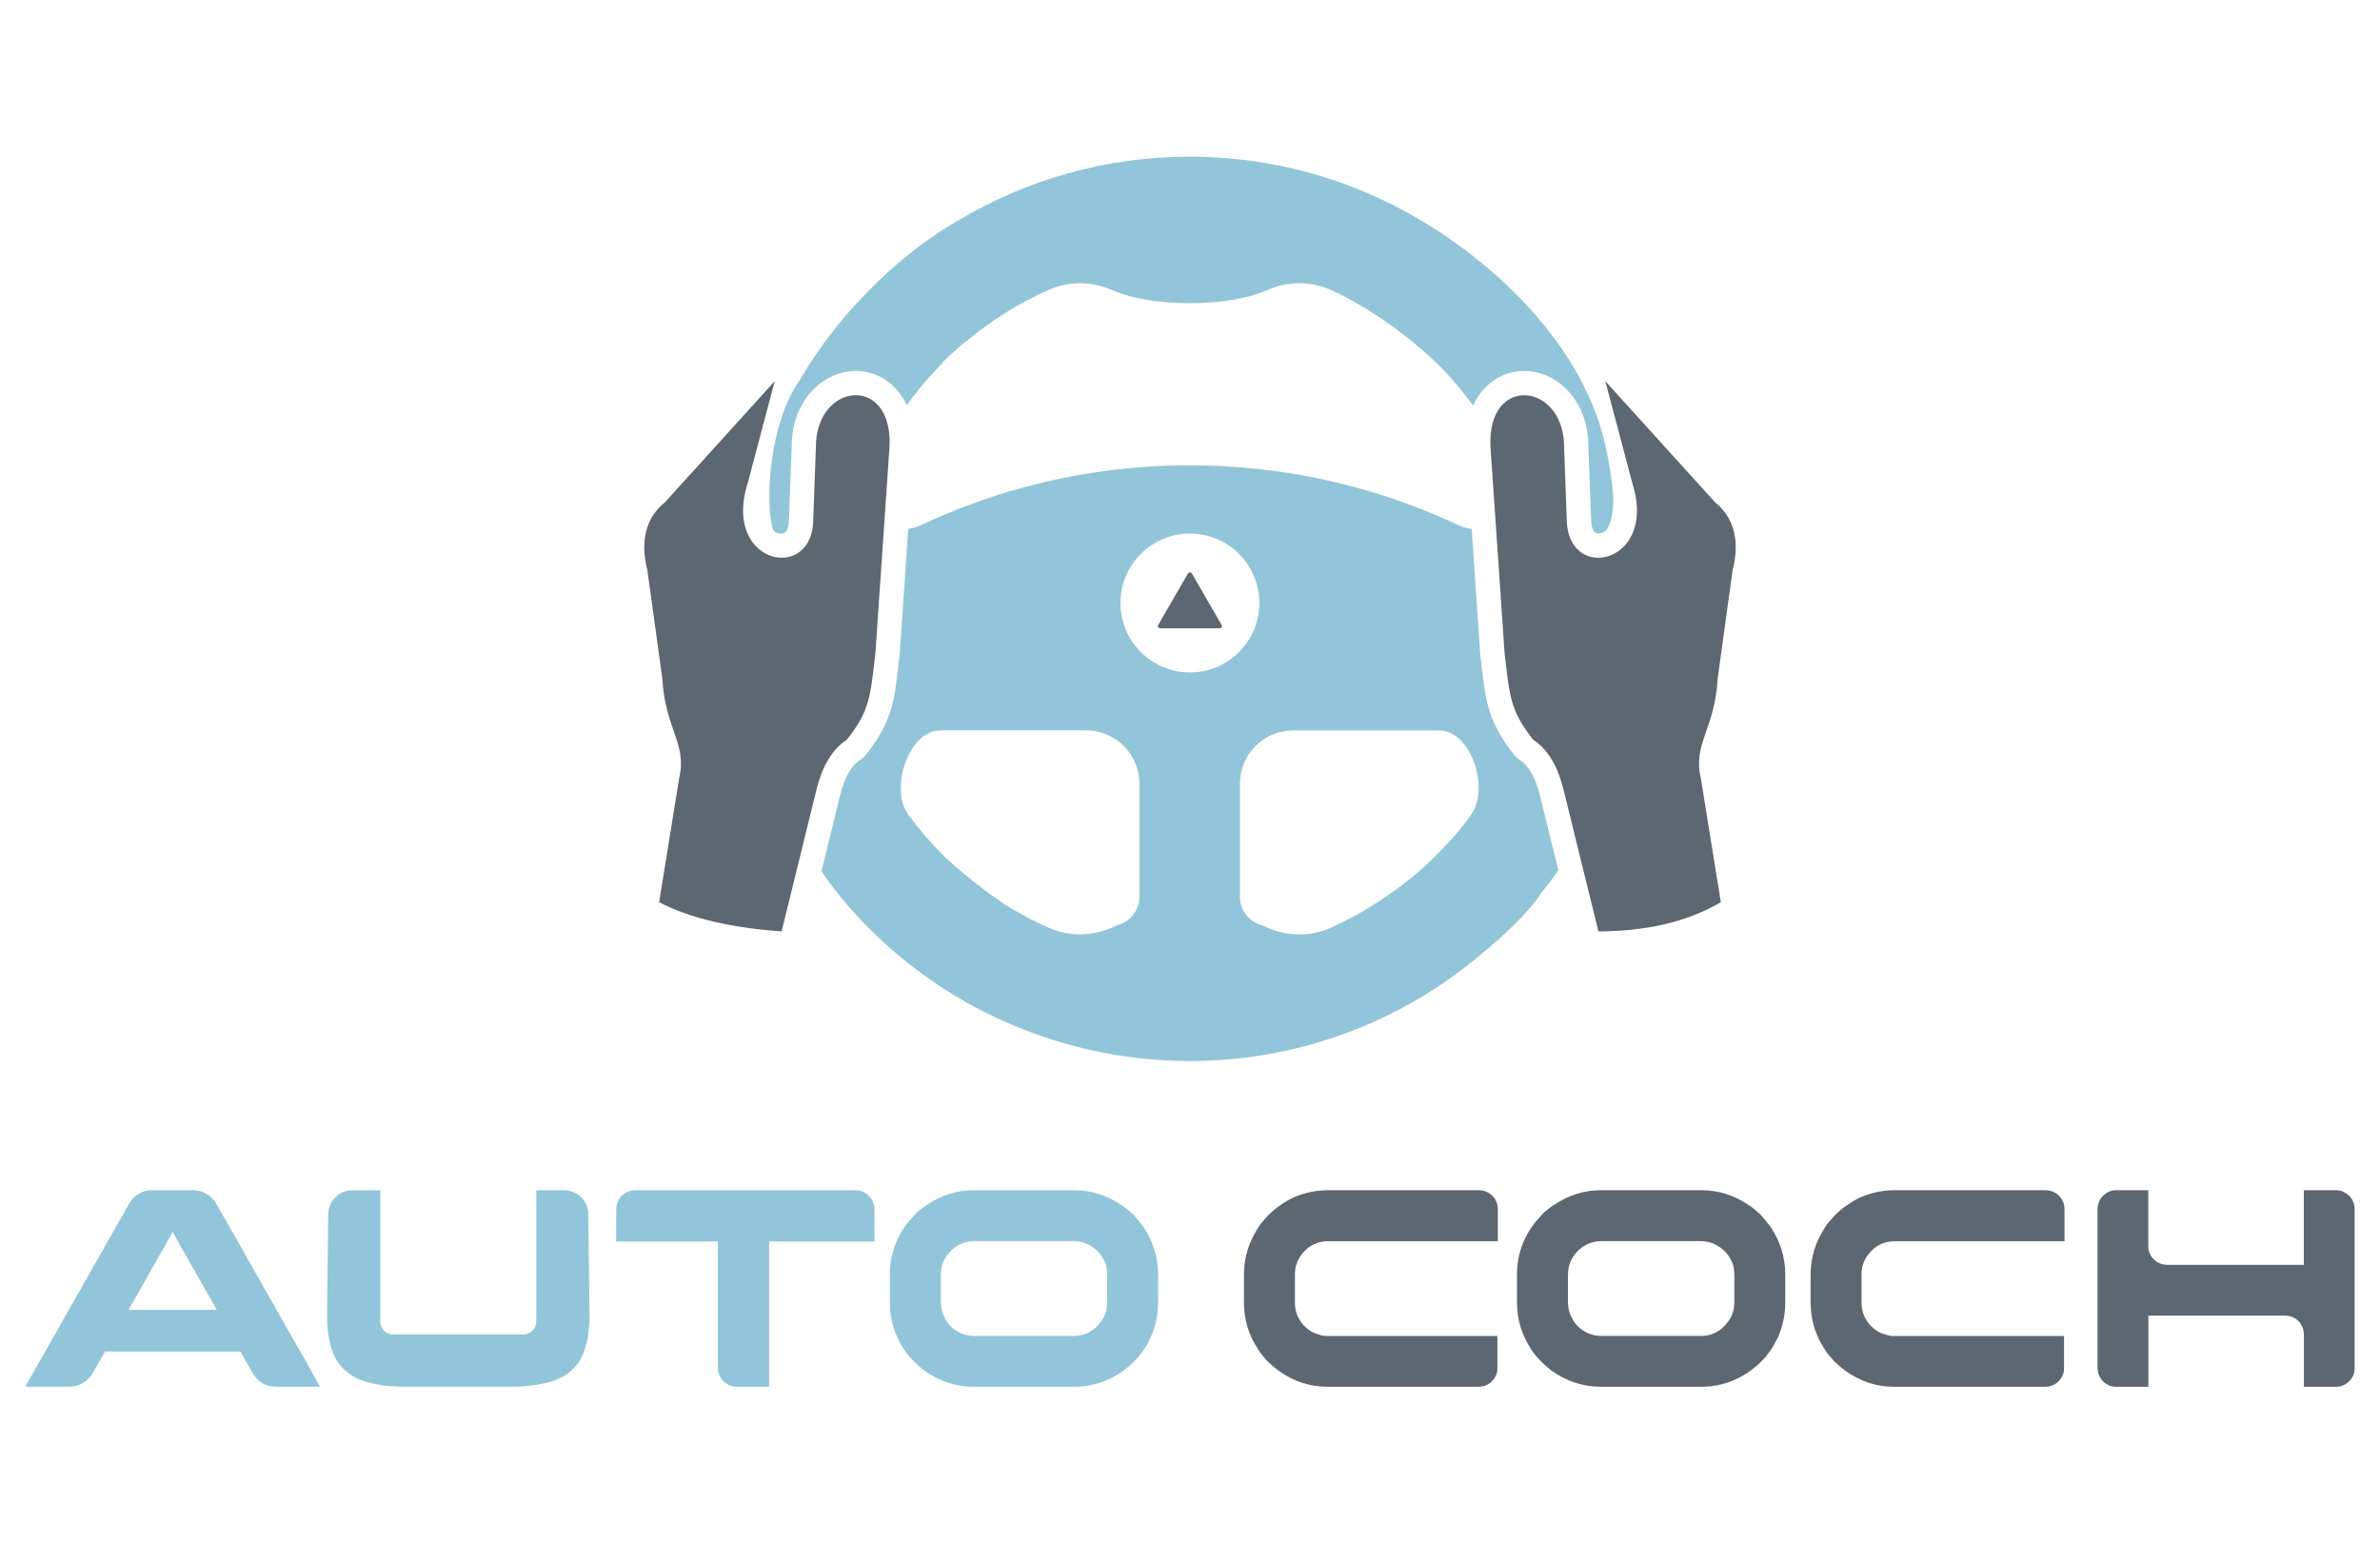 <?xml version="1.0" encoding="utf-8"?>
<!-- Generator: Adobe Illustrator 16.0.0, SVG Export Plug-In . SVG Version: 6.00 Build 0)  -->
<!DOCTYPE svg PUBLIC "-//W3C//DTD SVG 1.1//EN" "http://www.w3.org/Graphics/SVG/1.1/DTD/svg11.dtd">
<svg version="1.1" id="Calque_1" xmlns="http://www.w3.org/2000/svg" xmlns:xlink="http://www.w3.org/1999/xlink" x="0px" y="0px"
	 width="124.5px" height="80.75px" viewBox="0 -15.75 124.5 80.75" enable-background="new 0 -15.75 124.5 80.75"
	 xml:space="preserve">
<g>
	<g>
		<path fill="#92C5D9" d="M40.419,11.904c0.075,0.268,0.391,0.269,0.521,0.252c0.257-0.033,0.313-0.431,0.327-0.615l0.146-3.887
			c-0.011-2.36,1.496-3.785,2.992-3.974c0.847-0.108,1.689,0.166,2.31,0.752c0.248,0.235,0.511,0.563,0.717,1.017
			c0.571-0.793,1.205-1.539,1.895-2.228l-0.021-0.015c0.396-0.391,0.797-0.746,1.176-1.061l0.009,0.006
			c1.319-1.111,2.795-2.042,4.393-2.746c1.055-0.466,2.25-0.446,3.301,0.025c0.928,0.415,2.396,0.683,4.051,0.683
			s3.125-0.269,4.049-0.683c1.053-0.471,2.26-0.488,3.316-0.021c3.002,1.375,5.25,3.525,5.822,4.102
			c0.59,0.617,1.137,1.271,1.637,1.964c0.209-0.466,0.477-0.805,0.73-1.043c0.496-0.472,1.139-0.739,1.809-0.771h0.262
			c0.08,0.003,0.16,0.009,0.238,0.019c1.498,0.189,3.004,1.615,2.994,3.975l0.145,3.887c0.012,0.184,0.068,0.582,0.324,0.615
			c0.129,0.017,0.383-0.012,0.521-0.252c0.592-1.034,0.182-2.86-0.018-3.944C83.016,2.324,77.854-2.478,72.957-4.979
			c-3.221-1.644-6.867-2.574-10.723-2.574c-4.406,0-8.534,1.211-12.07,3.316c-1.632,0.918-3.056,2.082-4.195,3.177
			c-0.017,0.016-0.034,0.031-0.049,0.047c-0.4,0.388-0.765,0.768-1.091,1.123l-0.007-0.005c-0.458,0.496-0.892,1.012-1.306,1.546
			c-0.353,0.452-0.542,0.73-0.54,0.729c-0.418,0.584-0.812,1.188-1.176,1.811C40.274,6.347,40.006,10.414,40.419,11.904z"/>
		<path fill="#92C5D9" d="M80.545,25.825c-0.23-0.898-0.578-1.511-1.033-1.808c-0.113-0.074-0.215-0.167-0.297-0.271
			c-1.369-1.714-1.492-2.777-1.715-4.703c-0.02-0.154-0.039-0.315-0.059-0.484c-0.002-0.021-0.008-0.042-0.008-0.065l-0.447-6.574
			c-0.225-0.021-0.459-0.084-0.688-0.192c-1.709-0.806-3.479-1.456-5.279-1.951c-5.742-1.577-11.83-1.577-17.576,0
			c-1.8,0.495-3.566,1.146-5.278,1.95c-0.219,0.102-0.439,0.164-0.654,0.189l-0.449,6.578c-0.001,0.022-0.003,0.043-0.007,0.064
			c-0.02,0.17-0.039,0.331-0.056,0.485c-0.223,1.926-0.347,2.988-1.715,4.703c-0.083,0.105-0.185,0.197-0.299,0.271
			c-0.453,0.295-0.801,0.909-1.03,1.809l-0.982,3.997c0,0,3.41,5.524,10.57,8.282c1.346,0.531,2.75,0.947,4.205,1.227
			c1.451,0.281,2.951,0.428,4.484,0.428c5.107,0,9.842-1.629,13.713-4.389c0,0,0.01-0.006,0.021-0.018
			c0.525-0.375,1.029-0.768,1.52-1.182c1.084-0.895,2.457-2.139,3.139-3.204c0.311-0.384,0.609-0.776,0.895-1.182L80.545,25.825z
			 M59.602,31.173c0,0.655-0.416,1.23-1.033,1.446c-0.127,0.046-0.248,0.094-0.361,0.145c-1.064,0.466-2.275,0.5-3.338,0.029
			c-0.779-0.345-1.529-0.745-2.247-1.19c-0.166-0.108-1.814-1.201-3.303-2.618l0.004-0.005c-0.654-0.654-1.259-1.354-1.806-2.1
			c-0.026-0.04-0.052-0.079-0.079-0.116c-0.861-1.346,0.111-4.303,1.748-4.303h7.631c1.539,0,2.783,1.246,2.783,2.783V31.173z
			 M62.244,19.429c-2.004,0-3.631-1.626-3.631-3.633c0-2.006,1.627-3.631,3.631-3.631c2.008,0,3.633,1.625,3.633,3.631
			C65.877,17.802,64.252,19.429,62.244,19.429z M76.947,26.881c-0.598,0.922-2.104,2.484-3.098,3.276
			c-0.008,0.004-0.012,0.011-0.018,0.016c-0.816,0.659-1.85,1.389-3.115,2.078c-0.363,0.192-0.738,0.373-1.115,0.542
			c-1.057,0.469-2.264,0.456-3.318-0.018c-0.119-0.055-0.248-0.107-0.383-0.153c-0.619-0.219-1.037-0.795-1.037-1.448v-5.927
			c0-1.538,1.248-2.783,2.783-2.783h7.633C76.965,22.464,77.945,25.524,76.947,26.881z"/>
		<path fill="#5C6771" d="M90.635,14.074c0.412-1.593,0.02-2.787-0.912-3.538l-5.75-6.348l1.42,5.354
			c0.293,0.929,0.293,1.704,0.117,2.308c0,0.001,0,0.001,0,0.001c-0.617,2.105-3.395,2.183-3.545-0.245L81.82,7.675
			c0.027-3.192-3.512-3.802-3.834-0.77c-0.025,0.25-0.029,0.526-0.012,0.825l0.268,3.891l0.463,6.787
			c0.266,2.227,0.27,2.998,1.502,4.548c0.768,0.497,1.271,1.384,1.574,2.566l0.691,2.816l1.143,4.641
			c2.438-0.006,4.6-0.472,6.404-1.528l-1.051-6.51c-0.418-1.795,0.746-2.563,0.885-5.194L90.635,14.074z"/>
		<path fill="#5C6771" d="M44.293,22.956c1.236-1.55,1.237-2.321,1.502-4.548l0.461-6.768l0.268-3.911
			c0.022-0.318,0.016-0.609-0.017-0.872c-0.354-2.979-3.855-2.359-3.828,0.817l-0.145,3.932c-0.15,2.457-2.991,2.348-3.563,0.172
			c-0.156-0.595-0.146-1.343,0.138-2.235l1.418-5.354l-5.751,6.348c-0.933,0.751-1.323,1.944-0.913,3.538l0.783,5.672
			c0.14,2.631,1.303,3.399,0.886,5.194l-1.053,6.51c1.636,0.853,3.802,1.342,6.408,1.528l1.13-4.601l0.703-2.856
			C43.022,24.338,43.526,23.453,44.293,22.956z"/>
		<path fill="#5C6771" d="M63.902,16.943l-1.553-2.689c-0.047-0.08-0.162-0.08-0.207,0l-1.553,2.689
			c-0.047,0.078,0.01,0.178,0.102,0.178h3.107C63.891,17.122,63.949,17.021,63.902,16.943z"/>
	</g>
	<g>
		<path fill="#92C5D9" d="M7.949,46.52h2.162c0.438,0,0.805,0.182,1.1,0.547c0.079,0.107,0.177,0.275,0.294,0.502
			c0.02,0.029,0.038,0.059,0.052,0.088c0.044,0.07,0.424,0.732,1.137,1.992c0.202,0.359,0.433,0.768,0.693,1.225
			c1.619,2.859,2.45,4.322,2.494,4.383l0.863,1.545h-2.273c-0.601,0-1.043-0.283-1.328-0.85c-0.202-0.346-0.35-0.602-0.442-0.768
			c-0.079-0.143-0.123-0.221-0.132-0.227H5.513c-0.01,0-0.021,0.004-0.034,0.014C5.466,54.98,5.458,55,5.453,55.029l-0.665,1.166
			c-0.3,0.402-0.699,0.605-1.196,0.605h-2.25c-0.01,0-0.015,0-0.015-0.004c0-0.002,0-0.006,0-0.01
			c1.087-1.924,2.034-3.594,2.84-5.004c0.64-1.129,1.157-2.039,1.55-2.732c0.61-1.078,0.929-1.639,0.96-1.684
			c0.079-0.148,0.162-0.277,0.251-0.393C7.215,46.672,7.554,46.52,7.949,46.52z M9.033,48.711l-2.311,4.068h4.621
			C9.833,50.133,9.062,48.775,9.033,48.711z"/>
		<path fill="#92C5D9" d="M21.101,56.801c-0.379-0.014-0.657-0.029-0.833-0.045c-0.139,0-0.415-0.045-0.834-0.139
			c-0.314-0.078-0.556-0.158-0.723-0.236c-0.231-0.105-0.462-0.26-0.694-0.471c-0.605-0.543-0.908-1.492-0.908-2.857l0.06-5.211
			c0-0.35,0.096-0.637,0.288-0.863c0.266-0.305,0.588-0.457,0.966-0.457h1.469V53.4c0,0.078,0.02,0.164,0.059,0.258
			c0.133,0.271,0.334,0.406,0.605,0.406h6.834c0.196,0,0.366-0.086,0.509-0.258c0.104-0.105,0.155-0.27,0.155-0.496v-6.775
			c0-0.004,0-0.008,0-0.012c0-0.002,0.005-0.002,0.015-0.002h1.462c0.166,0,0.33,0.035,0.486,0.109
			c0.305,0.129,0.527,0.35,0.665,0.664c0.044,0.119,0.074,0.238,0.089,0.363c0.045,3.227,0.067,5.045,0.067,5.453
			c0,0.744-0.105,1.389-0.318,1.934c-0.054,0.143-0.135,0.301-0.244,0.473c-0.163,0.234-0.365,0.443-0.605,0.619
			c-0.202,0.127-0.408,0.234-0.619,0.316c-0.211,0.09-0.529,0.172-0.952,0.244c-0.488,0.07-0.891,0.104-1.211,0.104H21.101z"/>
		<path fill="#92C5D9" d="M33.273,46.52h11.433c0.287,0,0.521,0.086,0.708,0.258c0.104,0.1,0.17,0.18,0.2,0.244
			c0.088,0.174,0.133,0.316,0.133,0.436v1.742h-5.514v7.602h-1.712c-0.242,0-0.468-0.096-0.679-0.289
			c-0.005-0.004-0.01-0.012-0.014-0.021c-0.016-0.014-0.036-0.037-0.06-0.064c-0.143-0.188-0.214-0.379-0.214-0.578v-6.648h-5.321
			V47.84c0-0.35,0.009-0.525,0.029-0.531c0.044-0.195,0.121-0.354,0.229-0.473c0.118-0.104,0.204-0.166,0.259-0.191
			C32.872,46.563,33.045,46.52,33.273,46.52z"/>
		<path fill="#92C5D9" d="M50.92,46.52h5.291c0.891,0,1.723,0.27,2.494,0.805c0.129,0.078,0.289,0.207,0.48,0.383
			c0.029,0.025,0.063,0.053,0.098,0.082c0.24,0.273,0.414,0.486,0.523,0.635c0.516,0.762,0.775,1.604,0.775,2.523v1.424
			c0,1.088-0.354,2.057-1.057,2.902c-0.219,0.24-0.402,0.414-0.545,0.516c-0.246,0.207-0.5,0.377-0.76,0.51
			c-0.641,0.336-1.314,0.502-2.023,0.502h-5.262c-0.951,0-1.826-0.293-2.628-0.879c-0.133-0.104-0.319-0.271-0.561-0.508
			c-0.242-0.264-0.406-0.475-0.495-0.635c-0.467-0.725-0.7-1.516-0.7-2.379v-1.482c0-1.008,0.322-1.924,0.967-2.744
			c0.094-0.111,0.245-0.277,0.458-0.506c0.213-0.18,0.395-0.316,0.547-0.404C49.273,46.768,50.074,46.52,50.92,46.52z
			 M49.215,50.984v1.346c0,0.363,0.076,0.666,0.229,0.906c0.029,0.088,0.119,0.215,0.267,0.377c0.35,0.354,0.773,0.531,1.27,0.531
			h5.175c0.576,0,1.043-0.234,1.402-0.703c0.104-0.131,0.184-0.268,0.244-0.406c0.078-0.191,0.117-0.438,0.117-0.736v-1.254
			c0-0.32-0.035-0.561-0.102-0.717c-0.154-0.389-0.41-0.689-0.768-0.902c-0.271-0.162-0.564-0.242-0.879-0.242h-5.205
			c-0.57,0-1.043,0.24-1.417,0.723c-0.103,0.148-0.175,0.279-0.214,0.391C49.254,50.48,49.215,50.707,49.215,50.984z"/>
		<path fill="#5C6771" d="M69.445,46.52h7.904c0.363,0,0.652,0.156,0.863,0.471c0.094,0.164,0.141,0.332,0.141,0.512v1.682h-8.865
			c-0.57,0-1.037,0.232-1.402,0.695c-0.229,0.305-0.346,0.646-0.346,1.025v1.514c0,0.453,0.16,0.852,0.479,1.197
			c0.152,0.141,0.277,0.238,0.369,0.285c0.088,0.061,0.186,0.104,0.297,0.133c0.205,0.074,0.363,0.111,0.471,0.111h8.975v1.705
			c0,0.271-0.121,0.516-0.361,0.738c-0.189,0.143-0.395,0.215-0.621,0.215H69.43c-0.906,0-1.752-0.277-2.539-0.834
			c-0.133-0.094-0.318-0.254-0.563-0.479c-0.252-0.271-0.42-0.484-0.51-0.637c-0.146-0.225-0.26-0.422-0.332-0.59
			c-0.275-0.57-0.414-1.209-0.414-1.92v-1.357c0-0.771,0.168-1.469,0.502-2.09c0.09-0.174,0.209-0.377,0.363-0.604
			c0.039-0.045,0.08-0.096,0.125-0.148c0.074-0.088,0.158-0.186,0.25-0.287c0.262-0.256,0.473-0.434,0.635-0.533
			c0.275-0.195,0.551-0.354,0.82-0.471C68.332,46.629,68.889,46.52,69.445,46.52z"/>
		<path fill="#5C6771" d="M83.727,46.52h5.295c0.891,0,1.721,0.27,2.494,0.805c0.127,0.078,0.287,0.207,0.48,0.383
			c0.027,0.025,0.061,0.053,0.096,0.082c0.24,0.273,0.414,0.486,0.521,0.635c0.516,0.762,0.777,1.604,0.777,2.523v1.424
			c0,1.088-0.354,2.057-1.057,2.902c-0.221,0.24-0.404,0.414-0.547,0.516c-0.246,0.207-0.498,0.377-0.76,0.51
			c-0.641,0.336-1.313,0.502-2.023,0.502h-5.262c-0.951,0-1.826-0.293-2.625-0.879c-0.133-0.104-0.32-0.271-0.563-0.508
			c-0.242-0.264-0.408-0.475-0.494-0.635c-0.467-0.725-0.703-1.516-0.703-2.379v-1.482c0-1.008,0.322-1.924,0.967-2.744
			c0.094-0.111,0.248-0.277,0.457-0.506c0.215-0.18,0.395-0.316,0.549-0.404C82.082,46.768,82.881,46.52,83.727,46.52z
			 M82.021,50.984v1.346c0,0.363,0.078,0.666,0.23,0.906c0.029,0.088,0.119,0.215,0.266,0.377c0.35,0.354,0.771,0.531,1.27,0.531
			h5.174c0.576,0,1.043-0.234,1.402-0.703c0.102-0.131,0.184-0.268,0.244-0.406c0.076-0.191,0.119-0.438,0.119-0.736v-1.254
			c0-0.32-0.035-0.561-0.104-0.717c-0.154-0.389-0.41-0.689-0.77-0.902c-0.27-0.162-0.563-0.242-0.877-0.242h-5.205
			c-0.568,0-1.043,0.24-1.418,0.723c-0.102,0.148-0.174,0.279-0.213,0.391C82.063,50.48,82.021,50.707,82.021,50.984z"/>
		<path fill="#5C6771" d="M99.088,46.52h7.906c0.361,0,0.65,0.156,0.861,0.471c0.094,0.164,0.141,0.332,0.141,0.512v1.682h-8.865
			c-0.57,0-1.039,0.232-1.402,0.695c-0.23,0.305-0.348,0.646-0.348,1.025v1.514c0,0.453,0.162,0.852,0.48,1.197
			c0.152,0.141,0.275,0.238,0.369,0.285c0.088,0.061,0.186,0.104,0.295,0.133c0.207,0.074,0.365,0.111,0.471,0.111h8.977v1.705
			c0,0.271-0.121,0.516-0.363,0.738c-0.186,0.143-0.393,0.215-0.619,0.215h-7.92c-0.904,0-1.752-0.277-2.539-0.834
			c-0.131-0.094-0.318-0.254-0.561-0.479c-0.252-0.271-0.422-0.484-0.51-0.637c-0.146-0.225-0.26-0.422-0.332-0.59
			c-0.275-0.57-0.414-1.209-0.414-1.92v-1.357c0-0.771,0.168-1.469,0.502-2.09c0.088-0.174,0.209-0.377,0.363-0.604
			c0.039-0.045,0.08-0.096,0.125-0.148c0.072-0.088,0.156-0.186,0.25-0.287c0.262-0.256,0.473-0.434,0.635-0.533
			c0.275-0.195,0.549-0.354,0.818-0.471C97.973,46.629,98.531,46.52,99.088,46.52z"/>
		<path fill="#5C6771" d="M110.668,46.52h1.711v2.938c0,0.256,0.098,0.482,0.289,0.68c0.191,0.191,0.438,0.287,0.738,0.287h7.094
			l0.016-0.014V46.52h1.719c0.213,0,0.424,0.092,0.635,0.273c0.203,0.195,0.303,0.439,0.303,0.729v8.297
			c0,0.35-0.15,0.627-0.449,0.834c-0.164,0.098-0.336,0.148-0.516,0.148h-1.689v-2.643c0-0.213-0.027-0.371-0.082-0.475
			c-0.031-0.072-0.074-0.152-0.131-0.242c-0.209-0.24-0.471-0.361-0.791-0.361h-7.131v3.721h-1.697c-0.27,0-0.506-0.105-0.709-0.318
			c-0.17-0.188-0.256-0.424-0.256-0.709v-8.223c0-0.408,0.176-0.717,0.529-0.924C110.395,46.555,110.535,46.52,110.668,46.52z"/>
	</g>
</g>
</svg>
